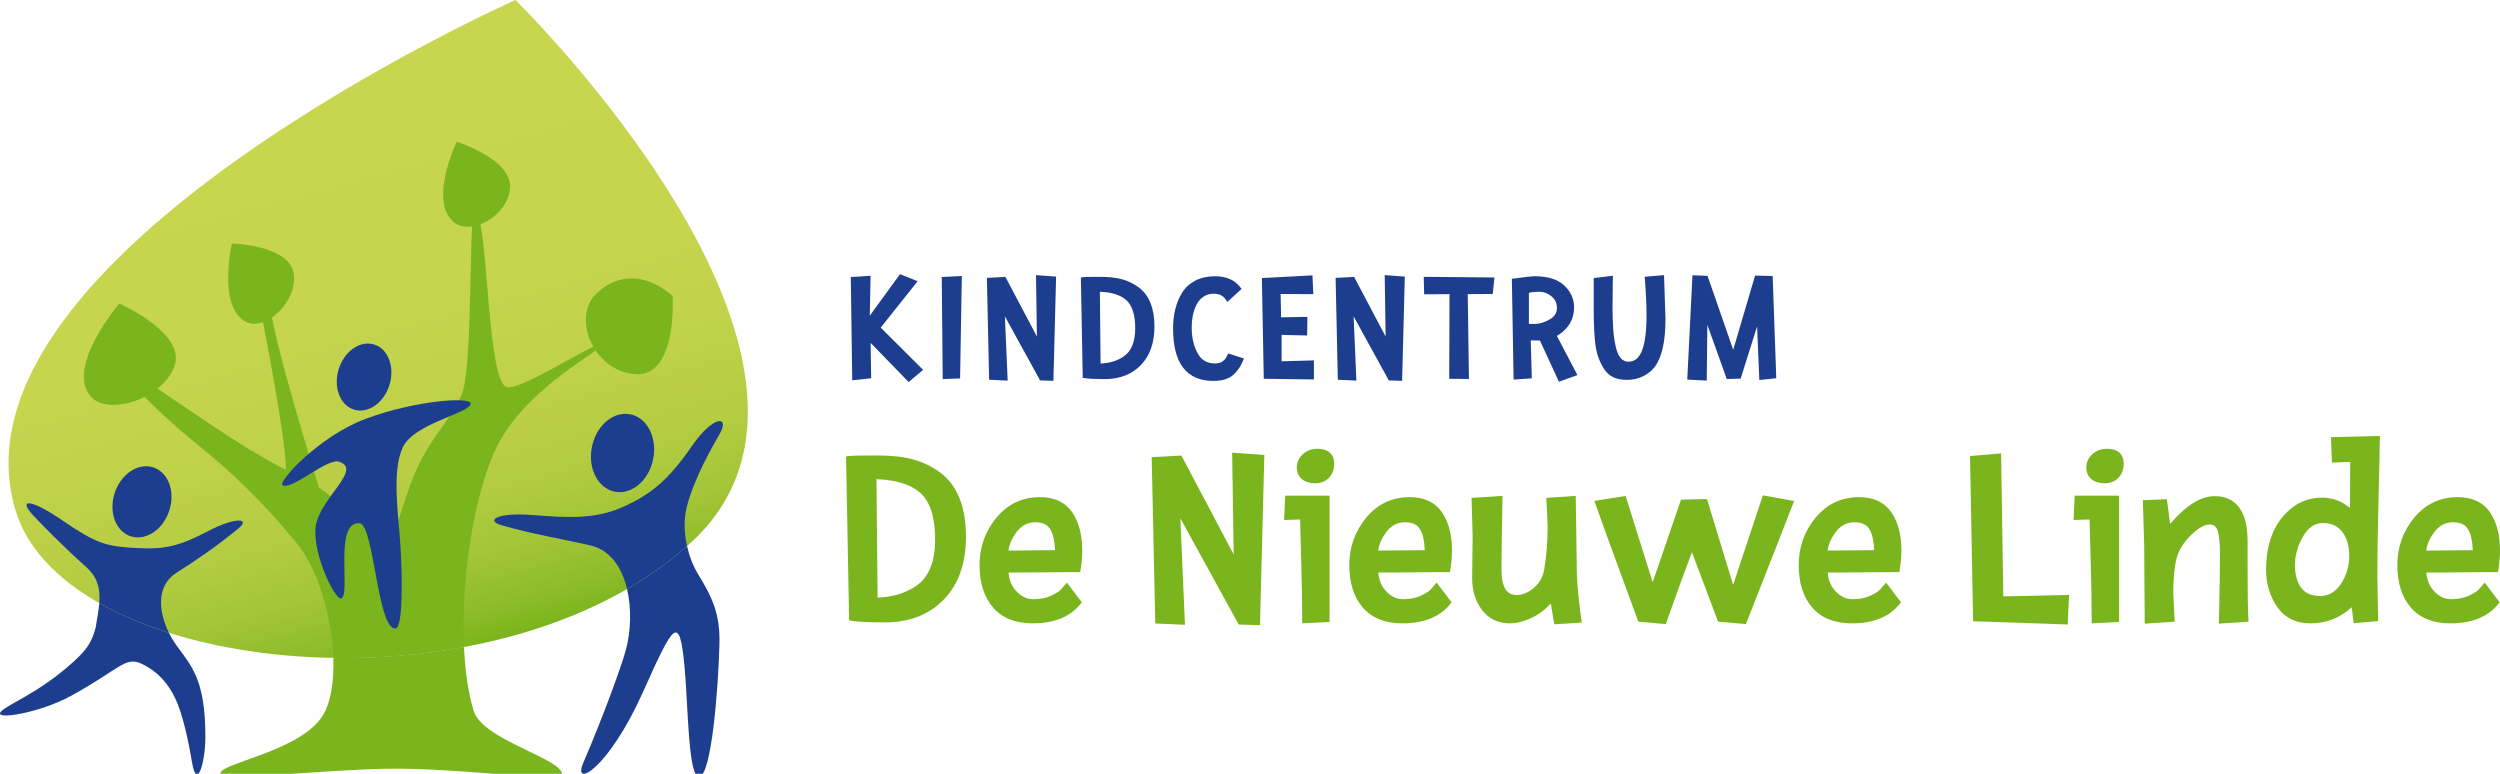 <?xml version="1.0" encoding="utf-8"?>
<!-- Generator: Adobe Illustrator 14.0.0, SVG Export Plug-In  -->
<!DOCTYPE svg PUBLIC "-//W3C//DTD SVG 1.1//EN" "http://www.w3.org/Graphics/SVG/1.1/DTD/svg11.dtd">
<svg version="1.1"
	 xmlns="http://www.w3.org/2000/svg" xmlns:xlink="http://www.w3.org/1999/xlink" xmlns:a="http://ns.adobe.com/AdobeSVGViewerExtensions/3.0/"
	 x="0px" y="0px" width="252px" height="78px" viewBox="0 0 252 78" enable-background="new 0 0 252 78" xml:space="preserve">
<defs>
</defs>
<linearGradient id="SVGID_1_" gradientUnits="userSpaceOnUse" x1="28.175" y1="6.373" x2="44.181" y2="66.108">
	<stop  offset="0" style="stop-color:#C8D54F"/>
	<stop  offset="0.433" style="stop-color:#C6D44E"/>
	<stop  offset="0.613" style="stop-color:#BFD149"/>
	<stop  offset="0.747" style="stop-color:#B4CC41"/>
	<stop  offset="0.857" style="stop-color:#A3C537"/>
	<stop  offset="0.952" style="stop-color:#8BBB28"/>
	<stop  offset="1" style="stop-color:#7AB51D"/>
</linearGradient>
<path fill="url(#SVGID_1_)" d="M51.96,0c0,0-58.003,25.785-50.412,51.399c5.036,16.992,48.528,21.313,68.14,3.253S51.96,0,51.96,0z"
	/>
<path fill="#7AB51D" d="M23.374,24.544c0,0-1.465,6.4,1.41,7.891c1.908,0.989,5.196-1.91,4.827-4.824
	C29.241,24.696,23.374,24.544,23.374,24.544z"/>
<path fill="#7AB51D" d="M60.147,29.561c-2.523,2.348-0.437,7.787,3.857,8.154c4.295,0.367,3.801-7.856,3.801-7.856
	S63.95,26.021,60.147,29.561z"/>
<path fill="#7AB51D" d="M46.046,14.295c0,0-2.833,5.793-0.376,8.037c1.63,1.488,5.456-0.405,5.742-3.332
	C51.697,16.074,46.046,14.295,46.046,14.295z"/>
<path fill="#7AB51D" d="M12.02,30.602c0,0-5.414,6.332-2.898,9.338c1.668,1.994,7.201,0.374,8.449-3.002
	C18.82,33.561,12.02,30.602,12.02,30.602z"/>
<path fill="#7AB51D" d="M50.512,44.239c3.309-5.66,10.233-8.894,10.003-9.46c-0.231-0.565-8.356,4.914-9.542,4.204
	c-2.042-1.223-1.765-19.125-3.231-17.221c-0.434,0.563-0.122,14.506-1.077,17.625c-0.612,1.996-2.763,4.207-4.15,6.857
	c-2.056,3.924-2.316,7.809-3.486,7.684c-2.692-0.29-4.324-3.878-9.524-6.251c-3.666-1.672-7.918-4.642-14.13-8.849
	c-6.501-4.401-0.453,2.003,4.724,6.148c3.04,2.434,6.407,5.567,9.87,9.853c2.13,2.637,3.49,7.408,3.631,11.48
	c4.354,0.069,8.818-0.284,13.17-1.093C46.42,57.758,48.012,48.516,50.512,44.239z"/>
<path fill="#7AB51D" d="M33.599,66.311c0.087,2.547-0.3,4.82-1.276,6.127c-2.54,3.396-10.109,4.489-10.109,5.523
	c0,0.813,10.397-0.364,16.775-0.473c7.313-0.123,17.633,1.438,17.671,0.595c0.075-1.625-8.007-3.47-8.909-6.416
	c-0.554-1.811-0.869-4.037-0.981-6.449C42.417,66.026,37.953,66.38,33.599,66.311z"/>
<path fill="#7AB51D" d="M26.506,32.435c0.169,0.968,2.399,12.139,2.315,15.109l4.048,3.881c0,0-4.474-14.049-5.516-19.718
	C26.71,28.213,25.867,28.783,26.506,32.435z"/>
<ellipse transform="matrix(0.294 -0.956 0.956 0.294 -10.42 61.907)" fill="#1D3E8F" cx="36.688" cy="38.005" rx="3.437" ry="2.678"/>
<path fill="#1D3E8F" d="M36.954,42.182c-4.854,1.788-8.909,6.378-8.493,6.703c0.827,0.647,4.494-2.709,5.684-2.352
	c2.523,0.758-2.021,3.729-2.335,6.634c-0.292,2.703,1.991,7.427,2.604,7.154c0.955-0.423-0.776-7.765,1.822-7.582
	c1.478,0.104,1.791,10.743,3.631,10.617c0.786-0.054,0.674-5.481,0.508-8.208c-0.185-3.028-0.934-7.67,0.246-10.093
	c1.167-2.398,6.732-3.396,6.82-4.354C47.51,39.946,41.876,40.368,36.954,42.182z"/>
<path fill="#1D3E8F" d="M63.689,41.797c-1.682-0.447-3.463,0.92-3.98,3.056c-0.518,2.137,0.425,4.228,2.107,4.676
	c1.682,0.446,3.464-0.924,3.981-3.06C66.315,44.334,65.371,42.243,63.689,41.797z"/>
<path fill="#1D3E8F" d="M69.212,51.164c0.719-2.937,2.657-6.247,3.346-7.454c1.024-1.797-0.625-1.913-2.804,1.238
	c-2.356,3.405-4.084,4.868-6.969,6.154c-2.756,1.231-5.412,1.105-9.123,0.812c-3.519-0.278-4.793,0.539-3.097,1.032
	c3.046,0.883,5.96,1.354,8.903,2.02c2.066,0.467,3.23,2.26,3.737,4.405c2.183-1.261,4.213-2.703,6.048-4.334
	C68.966,53.758,68.91,52.396,69.212,51.164z"/>
<path fill="#1D3E8F" d="M69.254,55.037c-1.835,1.631-3.866,3.073-6.048,4.334c0.471,1.993,0.375,4.289-0.111,6.118
	c-0.403,1.514-2.202,6.521-4.309,11.422c-1.101,2.561,2.483,0.758,6.05-7.202c3.074-6.86,3.659-7.952,4.171-2.434
	c0.37,3.981,0.353,11.201,1.493,11.008c1.221-0.207,1.9-8.793,2.019-13.316c0.079-3.019-0.663-4.661-2.158-7.107
	C69.869,57.056,69.487,56.073,69.254,55.037z"/>
<path fill="#7AB51D" d="M94.783,47.645c-0.812-0.604-1.721-1.05-2.704-1.325c-0.972-0.273-2.231-0.411-3.743-0.411
	s-2.393,0.018-2.693,0.053l-0.362,0.043l0.31,16.527l0.335,0.053c0.668,0.102,1.732,0.152,3.251,0.152
	c2.477,0,4.483-0.777,5.965-2.311c1.478-1.529,2.227-3.659,2.227-6.325C97.368,51.095,96.499,48.923,94.783,47.645 M94.262,54.359
	c0,2.23-0.624,3.797-1.858,4.654c-1.056,0.756-2.38,1.168-3.94,1.229l-0.116-11.939c1.93,0.055,3.4,0.506,4.374,1.344
	C93.744,50.526,94.262,52.112,94.262,54.359"/>
<path fill="#7AB51D" d="M108.934,57.331c0.102-0.612,0.154-1.241,0.154-1.871c0-1.542-0.335-2.819-0.996-3.799
	c-0.695-1.028-1.793-1.549-3.264-1.549c-1.784,0-3.265,0.702-4.403,2.087c-1.119,1.362-1.687,2.963-1.687,4.757
	c0,1.798,0.458,3.238,1.359,4.281c0.917,1.061,2.259,1.598,3.989,1.598c2.127,0,3.729-0.631,4.761-1.876l0.204-0.246l-1.507-1.986
	l-0.627,0.726c-0.134,0.135-0.422,0.352-1.029,0.622c-0.48,0.215-1.07,0.323-1.752,0.323c-0.631,0-1.189-0.27-1.708-0.824
	c-0.45-0.48-0.702-1.092-0.765-1.858l7.217-0.049L108.934,57.331z M102.443,53.662c0.509-0.683,1.131-1.014,1.902-1.014
	c0.75,0,1.251,0.233,1.531,0.714c0.277,0.479,0.435,1.182,0.47,2.094l-4.693,0.042C101.741,54.861,102.006,54.246,102.443,53.662"/>
<polygon fill="#7AB51D" points="124.355,55.889 119.085,45.92 116.089,46.078 116.452,62.843 119.445,62.979 118.98,52.245 
	124.862,62.951 127.006,63.021 127.446,45.862 124.2,45.631 "/>
<path fill="#7AB51D" d="M129.438,52.414l1.61-0.05c0.021,0.875,0.058,2.286,0.115,4.231c0.065,2.275,0.099,4.231,0.099,5.812v0.425
	l2.76-0.14V49.963h-4.473L129.438,52.414z"/>
<path fill="#7AB51D" d="M132.827,45.236c-0.616,0-1.125,0.187-1.513,0.555c-0.396,0.374-0.596,0.818-0.596,1.319
	c0,0.64,0.29,1.008,0.533,1.203c0.328,0.265,0.774,0.399,1.329,0.399c0.577,0,1.047-0.194,1.397-0.576
	c0.341-0.372,0.515-0.839,0.515-1.385C134.491,45.789,133.884,45.236,132.827,45.236"/>
<path fill="#7AB51D" d="M146.206,57.331c0.101-0.612,0.153-1.242,0.153-1.871c0-1.542-0.334-2.82-0.996-3.799
	c-0.695-1.028-1.793-1.549-3.264-1.549c-1.783,0-3.265,0.702-4.403,2.087c-1.12,1.362-1.688,2.963-1.688,4.757
	c0,1.798,0.458,3.238,1.36,4.281c0.916,1.061,2.258,1.598,3.989,1.598c2.127,0,3.729-0.631,4.761-1.876l0.204-0.246l-1.507-1.986
	l-0.628,0.726c-0.134,0.135-0.421,0.352-1.029,0.622c-0.48,0.215-1.07,0.323-1.752,0.323c-0.631,0-1.189-0.27-1.708-0.824
	c-0.451-0.48-0.703-1.092-0.766-1.858l7.217-0.049L146.206,57.331z M139.714,53.662c0.51-0.683,1.132-1.014,1.903-1.014
	c0.75,0,1.251,0.233,1.531,0.714c0.276,0.478,0.434,1.182,0.469,2.094l-4.692,0.042C139.012,54.861,139.277,54.246,139.714,53.662"
	/>
<path fill="#7AB51D" d="M158.941,57.413c0-0.625-0.034-2.981-0.1-7.004l-0.007-0.425l-2.97,0.206l0.144,2.821
	c0,1.404-0.107,2.823-0.317,4.216c-0.134,0.865-0.482,1.524-1.062,2.017c-0.573,0.486-1.155,0.733-1.729,0.733
	c-0.666,0-1.55-0.264-1.55-2.54c0-1.522,0.032-3.883,0.099-7.013l0.009-0.438l-3.125,0.2l0.109,3.859l-0.049,4.282
	c0,1.223,0.332,2.281,0.984,3.148c0.678,0.901,1.623,1.359,2.807,1.359c0.524,0,1.055-0.101,1.566-0.295
	c0.989-0.345,1.853-0.917,2.573-1.707l0.342,2.099l2.775-0.174l-0.182-1.339C159.048,59.647,158.941,58.3,158.941,57.413"/>
<path fill="#7AB51D" d="M174.699,58.954l-2.637-8.651l-2.615,0.063l-2.857,8.327l-2.729-8.705l-3.145,0.502l0.159,0.455
	c0.494,1.416,1.21,3.396,2.19,6.052c0.964,2.611,1.627,4.421,1.99,5.425l0.087,0.242l2.768,0.247l0.104-0.295
	c0.988-2.796,1.836-5.128,2.53-6.953c0.29,0.776,0.661,1.759,1.115,2.945c0.675,1.769,1.151,3.041,1.432,3.814l0.087,0.241
	l2.807,0.246l0.11-0.28c2.543-6.459,4.04-10.277,4.575-11.673l0.174-0.455l-3.147-0.568L174.699,58.954z"/>
<path fill="#7AB51D" d="M191.507,57.331c0.102-0.612,0.153-1.242,0.153-1.871c0-1.542-0.335-2.82-0.996-3.799
	c-0.696-1.028-1.794-1.549-3.264-1.549c-1.783,0-3.265,0.702-4.403,2.087c-1.12,1.362-1.687,2.963-1.687,4.757
	c0,1.798,0.458,3.238,1.359,4.281c0.916,1.061,2.258,1.598,3.989,1.598c2.127,0,3.729-0.631,4.762-1.876l0.204-0.246l-1.507-1.986
	l-0.628,0.726c-0.134,0.135-0.421,0.352-1.029,0.622c-0.481,0.215-1.07,0.323-1.752,0.323c-0.631,0-1.189-0.27-1.708-0.824
	c-0.45-0.48-0.702-1.092-0.766-1.858l7.217-0.049L191.507,57.331z M185.016,53.662c0.509-0.683,1.132-1.014,1.903-1.014
	c0.75,0,1.25,0.233,1.53,0.714c0.277,0.478,0.435,1.182,0.469,2.094l-4.692,0.042C184.314,54.861,184.579,54.246,185.016,53.662"/>
<polygon fill="#7AB51D" points="201.71,45.7 198.579,45.967 198.89,62.624 208.425,62.948 208.562,59.968 201.933,60.116 "/>
<path fill="#7AB51D" d="M209.018,52.414l1.61-0.05c0.021,0.875,0.058,2.286,0.115,4.231c0.065,2.275,0.099,4.231,0.099,5.812v0.425
	l2.76-0.14V49.963h-4.473L209.018,52.414z"/>
<path fill="#7AB51D" d="M212.407,45.236c-0.615,0-1.124,0.187-1.513,0.555c-0.396,0.374-0.596,0.818-0.596,1.319
	c0,0.64,0.29,1.008,0.533,1.203c0.327,0.265,0.774,0.399,1.328,0.399c0.578,0,1.048-0.194,1.397-0.576
	c0.342-0.372,0.515-0.839,0.515-1.385C214.072,45.789,213.464,45.236,212.407,45.236"/>
<path fill="#7AB51D" d="M226.557,56.943v-2.423c0-3.725-1.806-4.508-3.32-4.508c-1.4,0-2.873,0.917-4.49,2.799l-0.325-2.493
	l-2.424,0.108l0.136,4.539c0,0.939,0.017,3.43,0.05,7.47l0.003,0.428l3.022-0.203l-0.143-2.824c0-1.509,0.112-2.706,0.333-3.558
	c0.211-0.813,0.698-1.6,1.45-2.335c0.715-0.701,1.349-1.072,1.831-1.072c0.438,0,0.683,0.158,0.822,0.529
	c0.18,0.481,0.271,1.312,0.271,2.468c0,1.194-0.032,3.339-0.099,6.556l-0.009,0.441l2.988-0.206l-0.023-0.398
	C226.583,61.432,226.557,59.643,226.557,56.943"/>
<path fill="#7AB51D" d="M235.065,46.631l1.836-0.072l-0.02,4.636c-0.846-0.687-1.781-1.033-2.79-1.033
	c-1.212,0-2.276,0.372-3.162,1.107c-0.867,0.717-1.51,1.609-1.911,2.649c-0.396,1.021-0.596,2.214-0.596,3.545
	c0,1.361,0.368,2.598,1.094,3.675c0.761,1.126,1.892,1.698,3.364,1.698c1.606,0,3.008-0.548,4.173-1.629l0.196,1.611l2.469-0.215
	l-0.081-4.522c0-1.812,0.037-4.254,0.111-7.26c0.073-2.988,0.119-5.162,0.136-6.458l0.006-0.419l-4.933,0.12L235.065,46.631z
	 M233.881,60.076c-0.857,0-1.478-0.261-1.896-0.796c-0.436-0.56-0.656-1.338-0.656-2.313c0-0.993,0.28-1.977,0.835-2.924
	c0.52-0.889,1.171-1.32,1.989-1.32c0.841,0,1.473,0.285,1.932,0.871c0.477,0.608,0.718,1.436,0.718,2.458
	c0,1.034-0.288,1.985-0.857,2.829C235.402,59.686,234.727,60.076,233.881,60.076"/>
<path fill="#7AB51D" d="M249.829,59.452c-0.135,0.135-0.423,0.352-1.029,0.622c-0.48,0.215-1.07,0.323-1.753,0.323
	c-0.631,0-1.189-0.27-1.707-0.824c-0.45-0.48-0.702-1.092-0.766-1.858l7.217-0.049l0.056-0.335c0.103-0.612,0.153-1.242,0.153-1.871
	c0-1.542-0.335-2.82-0.996-3.799c-0.695-1.028-1.793-1.549-3.264-1.549c-1.783,0-3.265,0.702-4.403,2.087
	c-1.119,1.362-1.687,2.963-1.687,4.757c0,1.798,0.457,3.238,1.359,4.281c0.916,1.061,2.258,1.598,3.988,1.598
	c2.127,0,3.729-0.631,4.762-1.876l0.204-0.246l-1.508-1.986L249.829,59.452z M245.355,53.662c0.51-0.683,1.132-1.014,1.902-1.014
	c0.751,0,1.251,0.233,1.531,0.714c0.277,0.478,0.435,1.182,0.469,2.094l-4.691,0.042C244.654,54.861,244.918,54.246,245.355,53.662"
	/>
<polygon fill="#1D3E8F" points="92.5,28.345 90.719,27.637 87.675,31.818 87.755,27.798 85.76,27.922 85.904,38.336 87.813,38.126 
	87.759,34.563 91.593,38.509 93.05,37.284 88.775,33.024 "/>
<polygon fill="#1D3E8F" points="95.025,38.21 96.777,38.145 96.952,27.816 94.929,27.919 "/>
<polygon fill="#1D3E8F" points="104.521,33.92 101.344,27.912 99.48,28.011 99.703,38.278 101.573,38.364 101.294,31.89 
	104.84,38.345 106.184,38.389 106.454,27.879 104.428,27.734 "/>
<path fill="#1D3E8F" d="M114.784,28.969c-0.498-0.37-1.055-0.644-1.657-0.813c-0.594-0.167-1.365-0.251-2.289-0.251
	c-1.232,0-1.529,0.019-1.645,0.032l-0.242,0.029l0.189,10.12l0.224,0.034c0.409,0.063,1.058,0.093,1.986,0.093
	c1.517,0,2.745-0.476,3.654-1.416c0.905-0.938,1.364-2.24,1.364-3.873C116.369,31.083,115.836,29.753,114.784,28.969
	 M114.429,33.083c0,1.353-0.377,2.301-1.124,2.819c-0.634,0.455-1.43,0.704-2.367,0.743l-0.07-7.233
	c1.161,0.037,2.044,0.31,2.63,0.813C114.116,30.757,114.429,31.719,114.429,33.083"/>
<path fill="#1D3E8F" d="M123.698,35.843c-0.249,0.542-0.637,0.794-1.219,0.794c-0.806,0-1.379-0.335-1.754-1.021
	c-0.398-0.729-0.6-1.59-0.6-2.555c0-0.966,0.176-1.78,0.525-2.421c0.168-0.31,0.401-0.564,0.694-0.755
	c0.286-0.187,0.627-0.28,1.015-0.28c0.524,0,0.911,0.188,1.182,0.578l0.175,0.251l1.437-1.31l-0.154-0.196
	c-0.563-0.718-1.411-1.083-2.519-1.083c-0.753,0-1.421,0.148-1.985,0.438c-0.57,0.293-1.019,0.701-1.334,1.213
	c-0.607,0.973-0.916,2.193-0.916,3.625c0,3.5,1.364,5.275,4.054,5.275c0.866,0,1.532-0.194,1.978-0.578
	c0.427-0.367,0.764-0.843,1-1.412l0.112-0.271l-1.59-0.508L123.698,35.843z"/>
<polygon fill="#1D3E8F" points="129.187,33.757 131.762,33.817 131.784,31.942 129.136,31.987 129.086,29.636 132.381,29.65 
	132.296,27.756 127.197,28.025 127.388,38.181 132.444,38.248 132.444,36.327 129.187,36.417 "/>
<polygon fill="#1D3E8F" points="139.67,33.92 136.494,27.912 134.63,28.011 134.852,38.278 136.724,38.364 136.444,31.89 
	139.991,38.345 141.334,38.389 141.604,27.879 139.578,27.734 "/>
<polygon fill="#1D3E8F" points="143.554,29.666 146.11,29.651 146.081,38.182 148.069,38.202 147.949,29.647 150.467,29.633 
	150.644,27.969 143.511,27.903 "/>
<path fill="#1D3E8F" d="M158.667,30.994c0-0.869-0.338-1.62-1.006-2.234c-0.663-0.606-1.651-0.915-2.942-0.915
	c-0.308,0-0.99,0.075-2.088,0.229l-0.236,0.034l0.175,10.155l1.836-0.127l-0.105-3.823l0.922,0.01l1.917,4.155l1.866-0.67
	l-2.073-3.947C158.083,33.176,158.667,32.212,158.667,30.994 M156.938,31.055c0,0.476-0.233,0.847-0.714,1.134
	c-0.518,0.31-1.06,0.468-1.61,0.468c-0.188,0-0.355-0.005-0.501-0.012V29.52c0.283-0.074,0.627-0.111,1.028-0.111
	c0.463,0,0.873,0.152,1.254,0.466C156.76,30.175,156.938,30.562,156.938,31.055"/>
<path fill="#1D3E8F" d="M165.785,27.899l0.021,0.266c0.109,1.402,0.165,2.617,0.165,3.613c0,1.654-0.166,2.88-0.491,3.642
	c-0.299,0.697-0.73,1.036-1.321,1.036c-0.234,0-0.948,0-1.291-1.51c-0.127-0.568-0.215-1.179-0.258-1.814
	c-0.044-0.644-0.067-1.354-0.067-2.107c0-0.763,0.01-1.736,0.03-2.921l0.005-0.309l-1.93,0.231v3.3c0,1.279,0.051,2.385,0.153,3.291
	c0.073,0.572,0.185,1.061,0.332,1.455c0.146,0.392,0.332,0.767,0.552,1.112c0.238,0.373,0.548,0.655,0.924,0.838
	c0.368,0.178,0.841,0.268,1.407,0.268c0.566,0,1.103-0.12,1.595-0.358c0.494-0.239,0.895-0.561,1.191-0.956
	c0.726-0.972,1.078-2.563,1.078-4.875l-0.145-4.369L165.785,27.899z"/>
<polygon fill="#1D3E8F" points="178.684,27.82 176.913,27.779 174.708,35.258 172.119,27.808 170.599,27.743 170.075,38.26 
	172.039,38.365 172.102,32.748 174.059,38.205 175.457,38.163 177.117,32.901 177.337,38.303 179.048,38.128 "/>
<path fill="#1D3E8F" d="M9.639,63.277c-0.398,1.444-0.814,2.146-2.308,3.494c-3.438,3.103-6.474,4.168-7.213,4.935
	c-0.935,0.969,3.905,0.161,7.034-1.559c4.968-2.728,5.487-4.037,7.157-3.225c0.781,0.381,2.221,1.181,3.32,3.397
	c0.763,1.539,1.364,4.34,1.72,6.492c0.491,2.967,1.339,0.05,1.352-2.416c0.031-5.985-1.471-7.323-2.958-9.404
	c-0.266-0.371-0.508-0.781-0.72-1.209c-2.574-0.814-4.938-1.816-7.014-2.993C9.948,61.57,9.781,62.396,9.639,63.277z"/>
<path fill="#1D3E8F" d="M17.758,57.758c2.242-1.442,4.065-2.674,6.29-4.504c1.238-1.019-0.315-1.173-3.143,0.318
	c-2.83,1.491-4.387,1.841-7.234,1.666c-2.828-0.173-3.785-0.312-7.402-2.792c-3.19-2.188-4.497-2.193-2.932-0.507
	c0.957,1.032,3.012,3.122,5.358,5.228c1.207,1.083,1.418,2.282,1.313,3.623c2.076,1.177,4.44,2.179,7.014,2.993
	C15.981,61.676,15.732,59.061,17.758,57.758z"/>
<path fill="#1D3E8F" d="M15.59,47.163c-1.484-0.593-3.258,0.457-3.965,2.347c-0.707,1.892-0.077,3.902,1.408,4.496
	c1.484,0.592,3.259-0.462,3.966-2.352S17.074,47.755,15.59,47.163z"/>
</svg>
